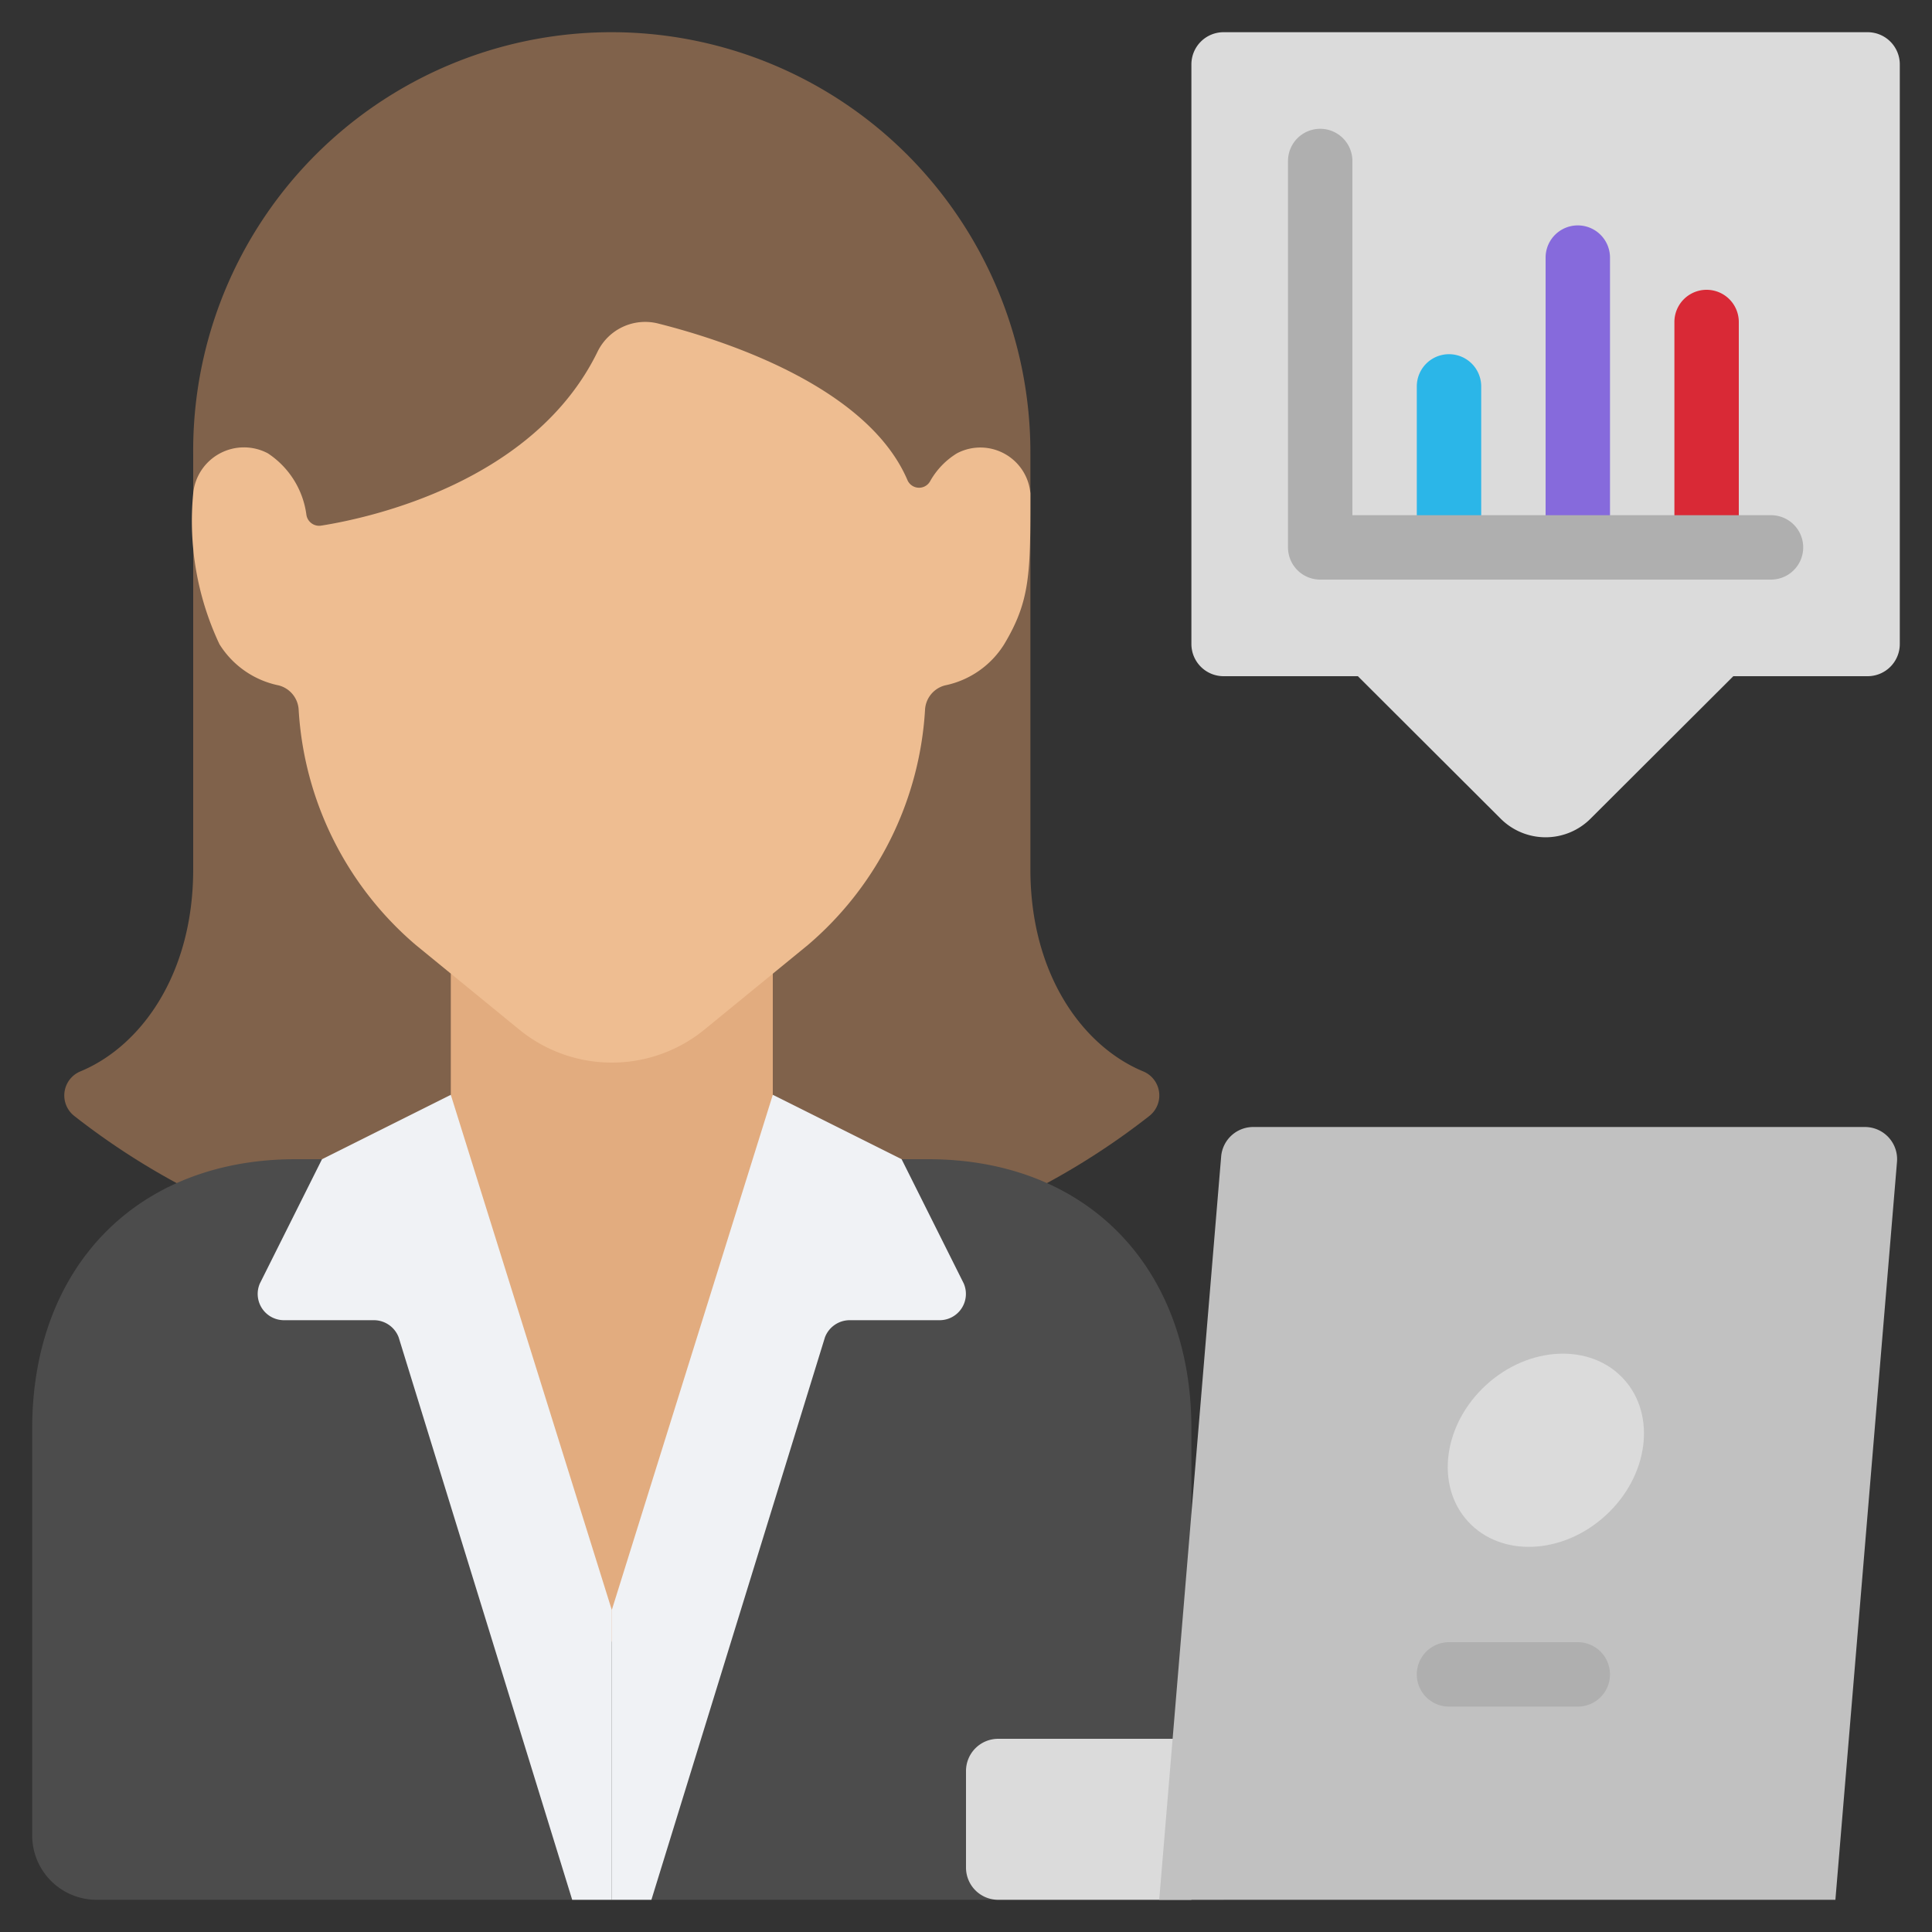 <svg id="Icons" height="512" viewBox="0 0 60 60" width="512" xmlns="http://www.w3.org/2000/svg"><rect x="0" y="0" width="60" height="60" fill="#333333" stroke="none"/><path d="m32.5 36.75a22.652 22.652 0 0 0 3.19-2.09.809.809 0 0 0 -.17-1.38c-1.86-.76-3.52-2.98-3.52-6.28v-12.91a13.1 13.1 0 0 0 -3.8-9.26 12.99 12.99 0 0 0 -22.2 9.26v12.91c0 3.3-1.66 5.52-3.52 6.28a.809.809 0 0 0 -.17 1.38 22.652 22.652 0 0 0 3.19 2.09z" fill="#80624b"/><path d="m28 36h.82c4.97 0 8.18 3.39 8.18 8.36v2.62l1 12.02h-35a2 2 0 0 1 -2-2v-12.636c0-4.971 3.211-8.364 8.182-8.364z" fill="#4c4c4c"/><path d="m24 30.23v4.77l-5 16-5-16v-4.77z" fill="#e2ac7f"/><path d="m29.35 21.285a.828.828 0 0 0 -.623.773 10.406 10.406 0 0 1 -3.633 7.286l-3.2 2.617a4.546 4.546 0 0 1 -5.785 0l-3.2-2.617a10.406 10.406 0 0 1 -3.633-7.286.828.828 0 0 0 -.623-.773 2.835 2.835 0 0 1 -1.838-1.279 8.971 8.971 0 0 1 -.815-4.684 1.584 1.584 0 0 1 2.316-1.245 2.709 2.709 0 0 1 1.2 1.913.4.4 0 0 0 .45.335c1.533-.24 6.629-1.355 8.6-5.42a1.645 1.645 0 0 1 1.892-.853c2.334.59 6.513 2.053 7.719 4.847a.393.393 0 0 0 .706.051 2.378 2.378 0 0 1 .838-.873 1.56 1.56 0 0 1 2.279 1.245c0 2.485 0 3.324-.813 4.684a2.832 2.832 0 0 1 -1.837 1.279z" fill="#eebd91"/><path d="m37 54h-6a1 1 0 0 0 -1 1v3a1 1 0 0 0 1 1h6z" fill="#dbdbdb"/><path d="m59 2v18a1 1 0 0 1 -1 1h-4.17l-4.42 4.41a1.974 1.974 0 0 1 -2.82 0l-4.42-4.41h-4.17a1 1 0 0 1 -1-1v-18a1 1 0 0 1 1-1h20a1 1 0 0 1 1 1z" fill="#dbdbdb"/><path d="m57 59h-21l1.924-23.083a1 1 0 0 1 1-.917h18.989a1 1 0 0 1 1 1.083z" fill="#c1c1c1"/><ellipse cx="48" cy="45" fill="#dbdbdb" rx="3.276" ry="2.747" transform="matrix(.738 -.675 .675 .738 -17.791 44.229)"/><path d="m17.77 59-5.39-17.47a.824.824 0 0 0 -.76-.53h-2.8a.816.816 0 0 1 -.75-1.14l1.93-3.86 4-2 5 16v9" fill="#f0f2f5"/><path d="m19 59v-9l5-16 4 2 1.93 3.86a.816.816 0 0 1 -.75 1.14h-2.8a.824.824 0 0 0 -.76.53l-5.39 17.47" fill="#f0f2f5"/><path d="m45 18a1 1 0 0 1 -1-1v-5a1 1 0 0 1 2 0v5a1 1 0 0 1 -1 1z" fill="#2bb6e8"/><path d="m49 18a1 1 0 0 1 -1-1v-9a1 1 0 0 1 2 0v9a1 1 0 0 1 -1 1z" fill="#866adc"/><path d="m53 18a1 1 0 0 1 -1-1v-7a1 1 0 0 1 2 0v7a1 1 0 0 1 -1 1z" fill="#d92936"/><g fill="#afafaf"><path d="m49 53h-4a1 1 0 0 1 0-2h4a1 1 0 0 1 0 2z"/><path d="m55 18h-14a1 1 0 0 1 -1-1v-12a1 1 0 0 1 2 0v11h13a1 1 0 0 1 0 2z"/></g></svg>